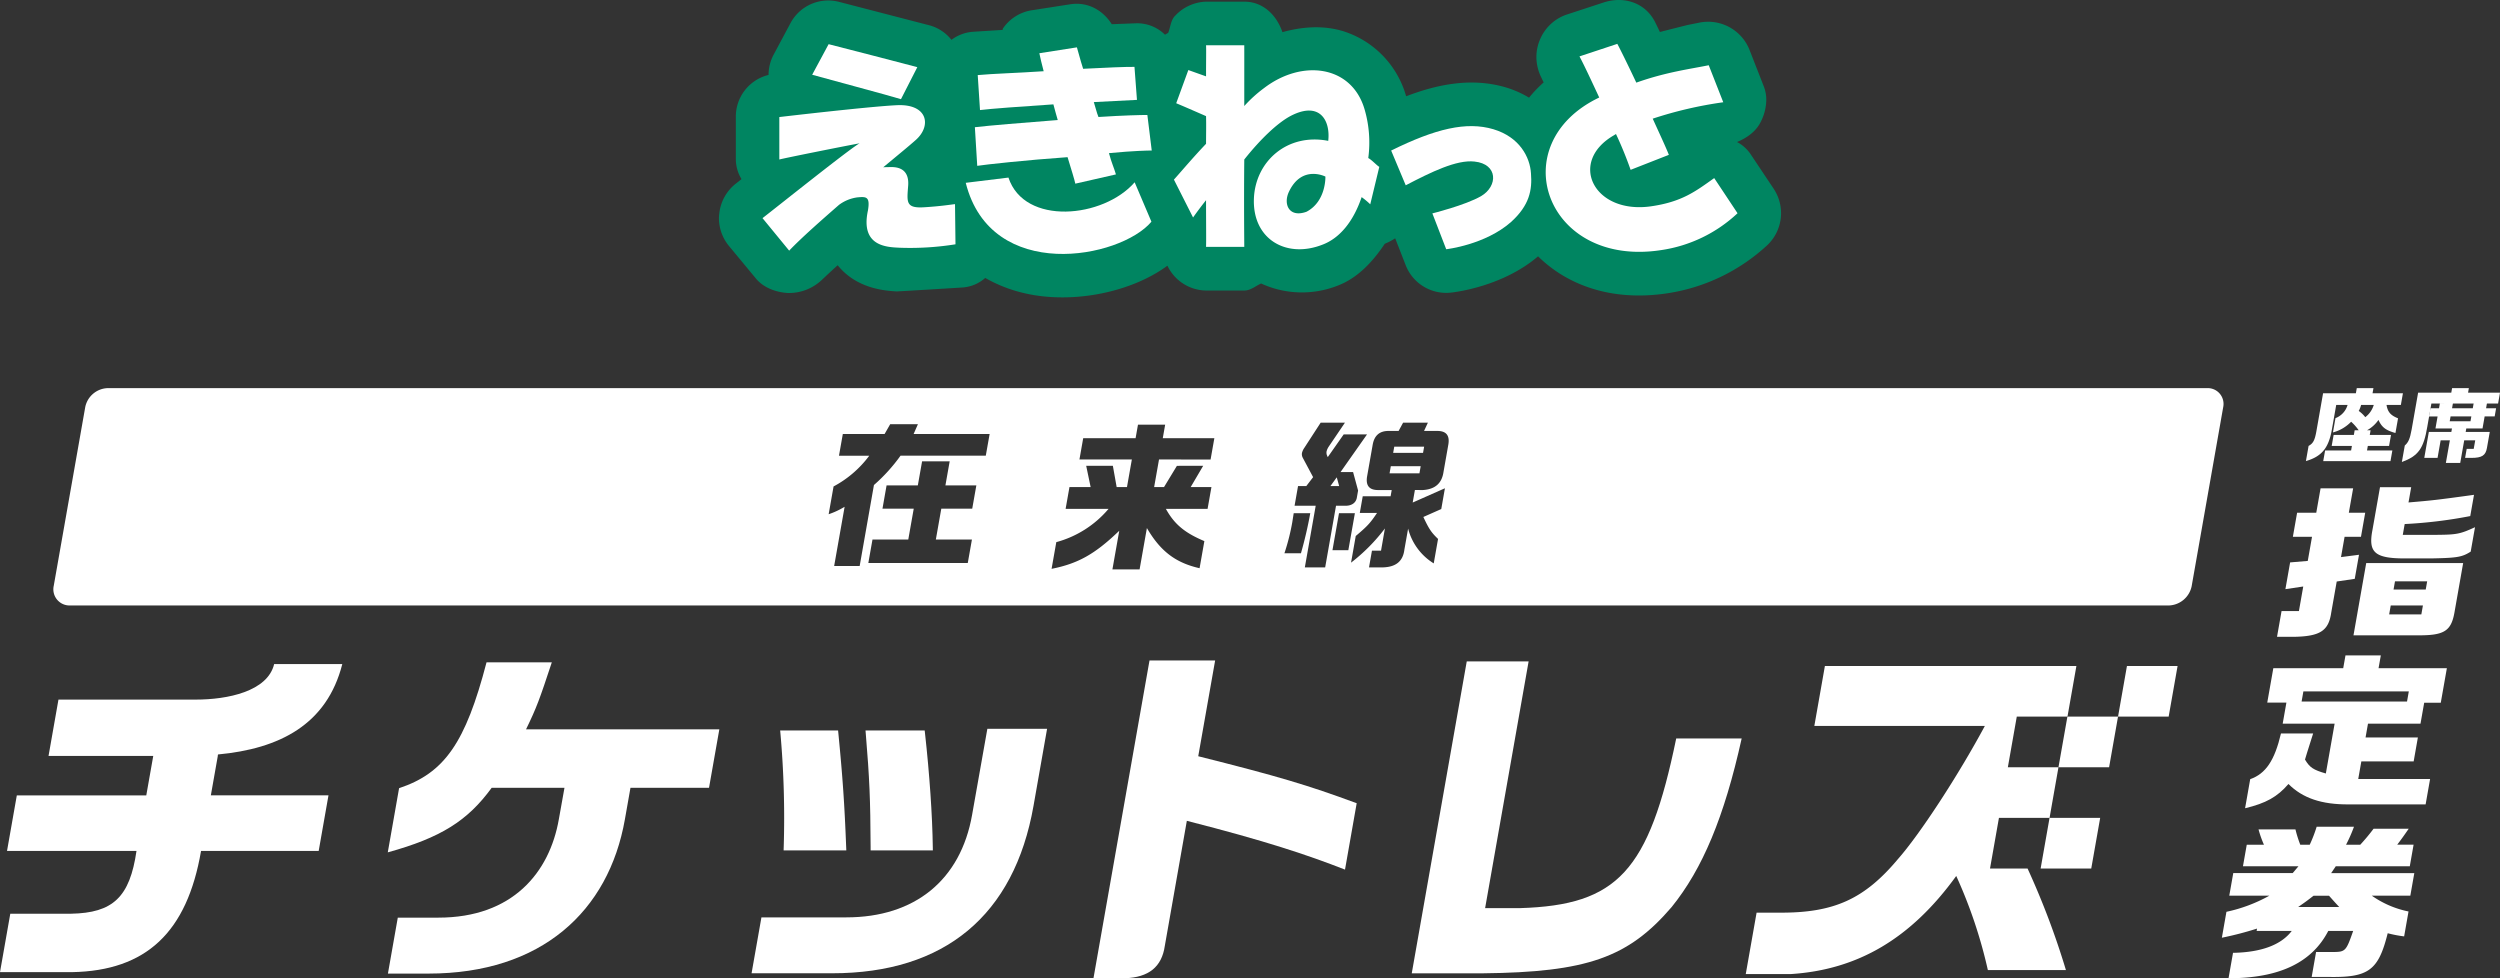 <svg xmlns="http://www.w3.org/2000/svg" xmlns:xlink="http://www.w3.org/1999/xlink" width="771.471" height="301.88" viewBox="0 0 771.471 301.88">
  <rect x="0" y="0" width="771.471" height="301.88" fill="#333333" stroke="none"/>
  <defs>
    <clipPath id="clip-path">
      <rect id="長方形_4929" data-name="長方形 4929" width="771.471" height="182.11" fill="none"/>
    </clipPath>
    <clipPath id="clip-path-2">
      <rect id="長方形_4930" data-name="長方形 4930" width="327.758" height="91.77" fill="none"/>
    </clipPath>
  </defs>
  <g id="グループ_201" data-name="グループ 201" transform="translate(-54 -258.172)">
    <g id="グループ_198" data-name="グループ 198" transform="translate(54 377.942)">
      <g id="グループ_197" data-name="グループ 197" clip-path="url(#clip-path)">
        <path id="パス_8027" data-name="パス 8027" d="M679.571,61.15a7.451,7.451,0,0,1-7.062,5.923H24.8A4.989,4.989,0,0,1,19.839,61L29.573,5.776A7.307,7.307,0,0,1,36.626,0H684.337A4.883,4.883,0,0,1,689.3,5.923Zm-394.381-47,1.318-3,.013-.026h-8.556l-1.73,3.028H263.34l-1.181,6.679,0,.023h9.34l-.139.186a33,33,0,0,1-10.876,9.3l-1.512,8.543-.006.034.03-.012a23.664,23.664,0,0,0,4.48-2.048l.417-.227-3.224,18.241,0,.023h7.869L272.943,29.9l.034-.03a52.435,52.435,0,0,0,8.137-8.971l.025-.047h26.318l1.183-6.679,0-.023Zm11.119,8.47,0-.023H287.8l-1.314,7.422h-9.644l-1.265,7.167,0,.023h9.644l-1.682,9.512H272.493l-1.277,7.216,0,.023H301.9l1.276-7.216,0-.023H292.046l1.683-9.512h9.543l1.268-7.167,0-.023H295Zm80.517-.59,1.16-6.559,0-.023H362.075l.732-4.146,0-.023h-8.383l-.737,4.168h-16.17L336.362,22l0,.023h16.17l-1.506,8.517h-3.182l-1.17-6.554,0-.015H338.44l1.375,6.569H333.28l-1.186,6.706,0,.023h13.248l-.173.194a32.056,32.056,0,0,1-15.941,10.062l-.011,0-1.453,8.215-.006.028.028-.006c8.09-1.608,13.288-4.508,20.6-11.5l.258-.242-2.107,11.9,0,.023h8.383l2.255-12.761.16.269c4.108,6.947,8.764,10.458,16.078,12.122l.018,0,1.476-8.351,0-.015-.015-.006c-6-2.518-9.184-5.166-11.763-9.767l-.1-.173H375.9l1.187-6.706,0-.023h-6.4L374.525,24l.017-.028-8.105.01-3.982,6.559h-3.049l1.506-8.517Zm65.544,9.422c3.728-.248,5.814-2.057,6.328-5.546l1.487-8.439c.488-2.783-.569-4.252-3.37-4.252H442.7l1.185-2.553h-7.65l-1.386,2.553h-3.132c-2.8,0-4.38,1.469-4.867,4.252l-1.717,9.725c-.487,2.792.57,4.261,3.371,4.261h4.215l-.34,1.91h-8.6l-.91,5.152h5.318c-2.058,3.086-2.93,4.059-6.567,7.117l-1.451,8.228A55.76,55.76,0,0,0,430.624,43.3l-1.2,6.869h-2.8l-.909,5.151h4.363c3.995-.147,6.125-1.919,6.557-5.491l1.148-6.474a17.837,17.837,0,0,0,7.907,10.735l1.331-7.549c-2.048-1.974-2.745-2.956-4.537-6.777l5.529-2.451,1.129-6.41-9.946,4.407.68-3.866Zm-8.862-13.389h9.22l-.34,1.919h-9.22ZM432.057,26.3l.385-2.2h9.22l-.385,2.2Zm-13.775,10c2,.055,3.334-.827,3.665-2.4l.4-2.305L420.8,25.9h-3.866L425.1,14.285H417.9L412.982,21.3l-.1-.239a.445.445,0,0,1-.028-.064l-.137-.322a2.283,2.283,0,0,1-.1-1.129,4.607,4.607,0,0,1,.652-1.47l5.023-7.42H410.8l-5.06,7.8a4.752,4.752,0,0,0-.716,1.57,2.366,2.366,0,0,0,.276,1.516l3.168,5.932-2.1,2.746h-2.552L402.743,36.3h6.52l-3.352,19.028h6.273L415.536,36.3Zm-2.516-8.77.744,2.691h-2.7ZM402.477,38.6l-.449,2.847a67.416,67.416,0,0,1-2.415,9.513h5.1a126.773,126.773,0,0,0,2.874-12.36Zm13.977,0-2.02,11.424h4.9L421.358,38.6Z" transform="translate(-3.255)" fill="#fff"/>
        <path id="パス_8028" data-name="パス 8028" d="M557.693,100.985l-13.422,76.129H555.04c30.136-.913,39.76-11.429,48.2-52.354h20.2c-5.4,24.348-12.088,40.238-21.6,52.013-13.419,15.66-26.194,20.118-58.339,20.46h-21.87l16.97-96.247Z" transform="translate(-85.981 -16.646)" fill="#fff"/>
        <path id="パス_8029" data-name="パス 8029" d="M760.591,137h15.623l2.754-15.623H763.346Z" transform="translate(-125.37 -20.007)" fill="#fff"/>
        <path id="パス_8030" data-name="パス 8030" d="M785.35,102.667,782.6,118.29H798.22l2.754-15.623Z" transform="translate(-128.997 -16.923)" fill="#fff"/>
        <path id="パス_8031" data-name="パス 8031" d="M741.545,133.916H725.924l2.755-15.624h13.182l0,0h2.461l2.754-15.623H669.467l-3.26,18.5h52.62c-8.259,15.358-19.971,33.295-26.771,41.028-10.411,12.444-19.822,16.7-36.679,16.592h-6.992l-3.34,18.945H659.03c20.665-1.345,37.021-10.986,50.966-30.267a147.914,147.914,0,0,1,9.758,29.034h24.09a243.99,243.99,0,0,0-11.834-31.33H720.419l2.754-15.624h1.1v0H738.79l-2.753,15.622H751.66l2.754-15.623H738.79Z" transform="translate(-106.324 -16.923)" fill="#fff"/>
        <path id="パス_8032" data-name="パス 8032" d="M185.942,122c3.292-6.751,4.159-9.189,7.963-20.691H173.757c-6.488,24.892-13,34.184-26.986,38.845l-3.49,19.805c16.4-4.54,24.628-9.737,32.06-19.919h22.465l-1.743,9.736c-2.879,16.4-14.269,30.325-37.162,30.325h-12.53l-3.046,17.265h12.533c34.826,0,55.593-19.219,60.594-47.59l1.718-9.736h24.242L245.594,122Z" transform="translate(-23.617 -16.7)" fill="#fff"/>
        <path id="パス_8033" data-name="パス 8033" d="M289.353,162.533l-.023.959h19.346l-.038-.974c-.524-13.405-1.066-21.3-2.415-35.183l-.083-.847H288.265l.093,1.022a295.46,295.46,0,0,1,1,35.023" transform="translate(-47.515 -20.849)" fill="#fff"/>
        <path id="パス_8034" data-name="パス 8034" d="M321.374,162.559l.005.933h19.2l-.014-.95c-.131-9.782-1.011-22.618-2.411-35.222l-.093-.833H319.8l.084,1.015c1.154,13.919,1.418,20.144,1.493,35.057" transform="translate(-52.713 -20.849)" fill="#fff"/>
        <path id="パス_8035" data-name="パス 8035" d="M350.461,125.886l-4.708,26.547c-3.532,20.1-17.671,31.636-38.8,31.636H280.744L277.7,201.322h24.855c34.7,0,56.188-17.858,62.146-51.64l4.193-23.8Z" transform="translate(-45.774 -20.75)" fill="#fff"/>
        <path id="パス_8036" data-name="パス 8036" d="M67.209,130.332l-.019-.009.08-.469c18.97-1.768,33.6-9.184,38.358-27.893H84.6c-2.023,8.447-14.383,10.961-24.182,10.961H18.04L14.978,130.3H47.292l-2.15,12.178H5.191L2.168,159.62H42.121C40.045,173.9,34.872,178.767,21.881,179H3.174L0,197.029H22.243c22.875-.435,35.48-12.274,39.8-37.409h36.3l3.023-17.146h-36.3Z" transform="translate(0 -16.806)" fill="#fff"/>
        <path id="パス_8037" data-name="パス 8037" d="M436.36,130.187l5.212-29.546H421.319L404.026,198.7h9.67c7.405-.269,11.4-3.5,12.345-9.977l6.8-38.606c24.216,6.174,37.206,10.514,48.807,15.053l3.606-20.486c-15.267-5.634-24.206-8.294-48.9-14.5" transform="translate(-66.596 -16.589)" fill="#fff"/>
        <path id="パス_8038" data-name="パス 8038" d="M853.453,44.49l1.329-7.536h10.051L863.5,44.49h5.056l-1.309,7.432h-5.057l-1.1,6.254,5.551-.717-1.312,7.432-5.566.82-1.69,9.585c-.812,5.639-3.422,7.33-11.494,7.484h-5.237l1.4-7.946H848.1l1.337-7.585-5.505.819,1.454-8.252,5.445-.461,1.31-7.433h-5.91l1.31-7.432ZM898.78,60.021,896.1,75.244c-1.023,5.793-3.207,7.126-11.362,7.074h-19.8l3.93-22.3ZM882.747,36.6l-.832,4.715c7.175-.615,8.352-.717,20.214-2.357l-1.157,6.56a142.906,142.906,0,0,1-20.234,2.46l-.587,3.331H890.63c6.161-.051,7.235-.256,11.808-2.358l-1.329,7.536c-2.675,1.691-4.12,1.948-12.31,2.1h-7.555c-9.695.051-11.815-1.744-10.455-8.765L873.122,36.6Zm3.129,39.264.489-2.768h-9.931l-.489,2.768Zm1.356-7.689.443-2.511h-9.93l-.444,2.511Z" transform="translate(-138.68 -6.032)" fill="#fff"/>
        <path id="パス_8039" data-name="パス 8039" d="M850.546,122.847,849.861,125l-1.244,3.948-.586,1.948c1.456,2.46,2.547,3.179,6.43,4.305l2.712-15.378H841.147l1.148-6.511h-5.91l1.872-10.612h21.569l.7-3.947h10.906l-.7,3.947h21.08l-1.881,10.663h-5.117l-1.14,6.46H867.469l-.749,4.254h16.144l-1.3,7.383H865.418l-.958,5.434h22.175l-1.383,7.843h-23.76c-8.3.052-14.165-1.9-18.568-6.3-3.445,4-6.959,5.946-13.381,7.484l1.581-8.971c4.807-1.692,7.538-5.794,9.492-14.1ZM879.515,113l.55-3.126H847.532L846.981,113Z" transform="translate(-136.735 -16.278)" fill="#fff"/>
        <path id="パス_8040" data-name="パス 8040" d="M844.59,174.274H827.471l1.174-6.664h5.3a32.665,32.665,0,0,1-1.666-4.716h11.393a37.744,37.744,0,0,0,1.484,4.716h2.924a43.352,43.352,0,0,0,2.133-5.536h11.515a45.75,45.75,0,0,1-2.439,5.536h4.387a62.448,62.448,0,0,0,4.1-4.921h10.844c-1.711,2.46-1.957,2.819-3.547,4.921h5.055l-1.174,6.664H856.105l-1.408,2.1h25.651l-1.229,6.972h-11.88a29.936,29.936,0,0,0,11.327,4.869l-1.356,7.689a37.448,37.448,0,0,1-5.069-.974c-2.885,11.534-5.895,13.738-18.461,13.482h-5l1.355-7.69h5c4.081,0,4.241-.2,6.449-6.51h-7.678c-5.085,9.842-15.247,14.61-30.784,14.61l1.383-7.843c8.74-.154,14.873-2.461,18.131-6.767H831.692l.125-.717a103.918,103.918,0,0,1-10.854,2.82l1.41-8a47.243,47.243,0,0,0,13.245-4.972H823.25l1.229-6.972h18.338Zm12.589,12.559c-1.486-1.589-1.685-1.846-3.161-3.485h-4.752c-2.117,1.639-2.468,1.9-4.758,3.485Z" transform="translate(-135.321 -26.715)" fill="#fff"/>
        <path id="パス_8041" data-name="パス 8041" d="M896.581,4.762h20.583l.591-3.35H907.9L908.144,0H902.97l-.249,1.411H892.486L890.5,12.7c-.55,2.972-1,4.029-2.127,5.011l-.9,5.088c5.07-1.863,6.713-4.131,7.841-10.855Z" transform="translate(-146.284 0)" fill="#fff"/>
        <path id="パス_8042" data-name="パス 8042" d="M917.917,7.118h-3.091L915.1,5.5H911l-.278,1.618h-6.4l.287-1.659-4.032.064-.275,1.594h-2.654l-.446,2.529h2.657l-.653,3.7h5.092l-.193,1.074h-6.943l-1.41,8.008h4.1l.955-5.413h2.84l-1.229,6.974h4.43l1.23-6.974h3.4l-.469,2.635H908.84l-.489,2.778h1.965c3.206,0,4.365-.743,4.774-3.058l.871-4.95h-7.434l.193-1.074h5.007l.656-3.729h3.093Zm-7.907,4.015H903.6l.268-1.512h6.406Z" transform="translate(-147.648 -0.9)" fill="#fff"/>
        <path id="パス_8043" data-name="パス 8043" d="M867.437,1.58,867.715,0h5.145l-.278,1.578h9.374l-.635,3.606h-4.427c.362,2.18,1.269,3.231,3.553,4.133l-.8,4.533c-2.987-.827-4.227-1.779-5.238-4.033A10.381,10.381,0,0,1,870.886,13h1.092l-.256,1.453h6.555l-.6,3.381h-6.555l-.247,1.4h7.82l-.583,3.306H857.358l.583-3.306h8.023l.247-1.4h-6.24l.6-3.381h6.24L867.062,13H868.3a15.615,15.615,0,0,0-2.324-2.629,12.111,12.111,0,0,1-5.615,3.3l.777-4.407a6.166,6.166,0,0,0,3.739-4.083h-3.507l-1.351,7.664c-1,5.661-3.155,8.266-8,9.669l.826-4.684c1.4-.751,1.918-1.753,2.408-4.533L857.317,1.58Zm1.607,3.606a6.983,6.983,0,0,1-.728,1.854,9.187,9.187,0,0,1,2.017,1.928,7.409,7.409,0,0,0,2.623-3.782Z" transform="translate(-140.44 0)" fill="#fff"/>
      </g>
    </g>
    <g id="グループ_200" data-name="グループ 200" transform="translate(275.857 265.172)">
      <g id="グループ_199" data-name="グループ 199" transform="translate(0 -7)" clip-path="url(#clip-path-2)">
        <path id="パス_8044" data-name="パス 8044" d="M784.215,164.548l-4.5-10.729c13.717-6.773,23.266-9.031,31.538-6.58,8.125,2.428,11.317,8.657,11.612,13.659.4,5.093-.453,9.823-6.161,14.976-8,7.068-20,8.4-20,8.4l-4.271-11.061s10.07-2.485,15.026-5.319c5.258-3.1,5.258-9.92-2.016-10.676-5.507-.635-13.389,3.241-21.232,7.327" transform="translate(-572.277 -107.362)" fill="#fff"/>
        <path id="パス_8045" data-name="パス 8045" d="M140.59,58.335c-1.456-.392-25.171-6.569-27.371-7.091l-5.075,9.434c3.4.972,24.075,6.488,27.4,7.54Z" transform="translate(-79.373 -37.611)" fill="#fff"/>
        <path id="パス_8046" data-name="パス 8046" d="M100.61,153.457c-5.964.424-5.511-1.564-5.123-6.684.328-4.617-2.454-5.81-5.491-5.7-.881,0-1.573.019-2.207.057,4.388-3.645,8.074-6.666,9.976-8.364,5.023-4.373,3.827-11.275-5.806-10.789-6.457.3-24.567,2.292-36.233,3.654v13.1c1.718-.463,19.385-4,24.782-5C78.04,134.954,55.471,153,50.537,156.824l8.227,10.03c3.739-3.932,10.07-9.492,15.359-14.112a12.224,12.224,0,0,1,5.67-2.325c2.672-.231,4.016-.35,3.283,4.017-2.439,11.284,6.063,11.335,9.9,11.527a88.474,88.474,0,0,0,17.112-1.064l-.147-12.392c-1.428.141-4.161.627-9.326.952" transform="translate(-37.092 -89.509)" fill="#fff"/>
        <path id="パス_8047" data-name="パス 8047" d="M296.859,79.573l.728,11.916c2.527-.4,15.354-1.8,27.874-2.675,1.1,3.593,2.2,7.15,2.393,8.176l12.533-2.857c-.608-2.107-1.355-3.55-2.15-6.563,7.774-.736,11.871-.8,13.2-.81l-1.35-10.967c-1.955,0-7.213.113-15.088.623-.6-1.454-.939-3.095-1.436-4.6,6.544-.363,11.734-.6,13.313-.68l-.765-10.185c-2.673-.033-8.751.213-15.844.589-.953-2.942-1.685-5.949-1.922-6.615l-11.589,1.816c.322,1.556.679,3.079,1.329,5.551-8.222.554-15.626.747-20.345,1.192l.7,10.792c3.293-.414,12.83-1.109,22.648-1.759.588,2.362.88,3.1,1.343,4.837-10.884.854-20.9,1.661-25.577,2.217" transform="translate(-217.881 -40.314)" fill="#fff"/>
        <path id="パス_8048" data-name="パス 8048" d="M338.394,207.425c-9.664,11.11-34.04,13.477-38.948-1.456l-13.18,1.618c7.8,31.024,47.731,23.4,57.3,12Z" transform="translate(-210.107 -151.172)" fill="#fff"/>
        <path id="パス_8049" data-name="パス 8049" d="M1010.969,92.29c-5.712,4.045-9.922,7.361-19.632,8.729-17.619,2.433-25.555-13.783-11.241-21.976.193-.131.4-.226.561-.362a117.592,117.592,0,0,1,4.519,11.063l11.8-4.625c-.915-2.358-2.8-6.365-4.978-11.168a123.518,123.518,0,0,1,21.767-5.063l-4.483-11.425c-5.787,1.183-13.133,2.1-22.349,5.371-2.755-5.842-5.07-10.509-5.863-11.967l-11.675,3.869c1.335,2.469,3.512,7.138,6.094,12.687C945.6,81.7,958.86,120.025,994.61,114.509a43.675,43.675,0,0,0,23.56-11.373Z" transform="translate(-703.843 -37.333)" fill="#fff"/>
        <path id="パス_8050" data-name="パス 8050" d="M587.716,87.284a36.431,36.431,0,0,0-1.177-15.141c-4.018-13.484-19.252-15.423-30.981-6.445a40.757,40.757,0,0,0-6.108,5.54c0-8.883.013-16.885,0-18.758H537.655c.075,1.217,0,4.323,0,9.6-2.407-.855-3.747-1.33-5.467-1.948l-3.743,10.247c1.983.81,6.057,2.6,9.21,3.974.075,2.659,0,5.941,0,8.538-4.02,4.226-7.09,7.894-9.913,11.055l5.907,11.684c.852-1.217,2.421-3.355,4.006-5.335,0,7.022.075,12.556,0,14.4H549.45c0-1.953-.14-13.048,0-26.952,4.871-6.154,10.27-11.361,14.452-13.523,8.936-4.559,12.17,1.579,11.458,7.765-12.605-2.469-22.485,6.3-22.934,17.8-.5,12.533,9.987,18.616,21.153,14.235,5.309-2,9.524-7.1,12.089-14.673a22.859,22.859,0,0,1,2.658,2.22l2.791-11.56c-.77-.42-2.252-2.094-3.4-2.721M568.66,103.862c-5.359,1.947-7.286-2.315-5.4-6.224,3.984-8.347,11.227-4.63,11.227-4.63s.276,7.646-5.828,10.853" transform="translate(-387.339 -38.518)" fill="#fff"/>
        <path id="パス_8051" data-name="パス 8051" d="M325.552,58.352,318.3,47.493a11.53,11.53,0,0,0-4.135-3.669c2.961-1.227,5.733-3.161,7.176-5.941A15.359,15.359,0,0,0,323.2,30.8a11.431,11.431,0,0,0-.785-4.176L317.959,15.23a13.733,13.733,0,0,0-15.248-8.279l-3.736.747s-4.413,1.1-8.611,2.174c-.48-1.063-1.425-2.953-1.425-2.953C285.986.925,279.41-1.319,273.024.756L261.3,4.6a13.749,13.749,0,0,0-8.019,7.813,13.5,13.5,0,0,0-1.023,5.126,14.426,14.426,0,0,0,1.447,6.242s.6,1.263.794,1.646a40.142,40.142,0,0,0-4.513,4.709,31.315,31.315,0,0,0-7.116-3.153c-10.523-3.127-21.094-1-30.81,2.728A29.326,29.326,0,0,0,192.948,9.724c-6.075-1.947-12.662-1.579-19.062.2-1.8-5.244-5.921-9.411-11.776-9.411H150.316a13.617,13.617,0,0,0-9.491,4.3c-1.38,1.314-1.457,3.441-2.19,5.326-.33.181-.664.373-.994.566A12.212,12.212,0,0,0,128.43,7.2s-3.649.134-7.205.27c-2.766-4.345-7.418-6.988-12.833-6.145l-11.6,1.806a13.243,13.243,0,0,0-9.114,5.6c-.1.171-.081.361-.159.5-2.355.149-8.941.561-8.941.561a12.627,12.627,0,0,0-6.83,2.5A12.988,12.988,0,0,0,64.78,7.766L37.012.563a13.206,13.206,0,0,0-15,6.7L16.951,16.73a13.365,13.365,0,0,0-1.64,6.393,13.232,13.232,0,0,0-10.1,13v13.1A11.9,11.9,0,0,0,6.97,55.273L5.224,56.659a13.525,13.525,0,0,0-5.11,9.166A11.3,11.3,0,0,0,0,67.315a13.541,13.541,0,0,0,3.061,8.549l8.274,9.992c2.341,2.895,6.122,4.3,9.806,4.55a14.7,14.7,0,0,0,10.438-3.866s2.718-2.574,5.063-4.692c5.863,7.328,14.782,7.879,18.19,8.077.388.028,20.08-1.194,20.08-1.194a11.788,11.788,0,0,0,7.262-2.961A44.481,44.481,0,0,0,94.368,90.5c14.864,3.435,32.956-.335,44.028-8.512a13.417,13.417,0,0,0,11.92,7.667H162.11c1.95,0,3.425-1.374,5.2-2.17a30.127,30.127,0,0,0,23.785.594c5.906-2.286,10.522-7.091,14.378-12.857a17.876,17.876,0,0,0,3.211-1.691l3.219,8.261A13.415,13.415,0,0,0,225.856,90.3c1.668-.176,16.137-1.981,26.917-11.2,8.7,8.59,22.327,14.113,40.037,11.384a58.143,58.143,0,0,0,30.5-14.646,13.594,13.594,0,0,0,2.24-17.479" transform="translate(0 0)" fill="#008561"/>
        <path id="パス_8052" data-name="パス 8052" d="M784.215,164.548l-4.5-10.729c13.717-6.773,23.266-9.031,31.538-6.58,8.125,2.428,11.317,8.657,11.612,13.659.4,5.093-.453,9.823-6.161,14.976-8,7.068-20,8.4-20,8.4l-4.271-11.061s10.07-2.485,15.026-5.319c5.258-3.1,5.258-9.92-2.016-10.676-5.507-.635-13.389,3.241-21.232,7.327" transform="translate(-572.277 -107.362)" fill="#fff"/>
        <path id="パス_8053" data-name="パス 8053" d="M140.59,58.335c-1.456-.392-25.171-6.569-27.371-7.091l-5.075,9.434c3.4.972,24.075,6.488,27.4,7.54Z" transform="translate(-79.373 -37.611)" fill="#fff"/>
        <path id="パス_8054" data-name="パス 8054" d="M100.61,153.457c-5.964.424-5.511-1.564-5.123-6.684.328-4.617-2.454-5.81-5.491-5.7-.881,0-1.573.019-2.207.057,4.388-3.645,8.074-6.666,9.976-8.364,5.023-4.373,3.827-11.275-5.806-10.789-6.457.3-24.567,2.292-36.233,3.654v13.1c1.718-.463,19.385-4,24.782-5C78.04,134.954,55.471,153,50.537,156.824l8.227,10.03c3.739-3.932,10.07-9.492,15.359-14.112a12.224,12.224,0,0,1,5.67-2.325c2.672-.231,4.016-.35,3.283,4.017-2.439,11.284,6.063,11.335,9.9,11.527a88.474,88.474,0,0,0,17.112-1.064l-.147-12.392c-1.428.141-4.161.627-9.326.952" transform="translate(-37.092 -89.509)" fill="#fff"/>
        <path id="パス_8055" data-name="パス 8055" d="M296.859,79.573l.728,11.916c2.527-.4,15.354-1.8,27.874-2.675,1.1,3.593,2.2,7.15,2.393,8.176l12.533-2.857c-.608-2.107-1.355-3.55-2.15-6.563,7.774-.736,11.871-.8,13.2-.81l-1.35-10.967c-1.955,0-7.213.113-15.088.623-.6-1.454-.939-3.095-1.436-4.6,6.544-.363,11.734-.6,13.313-.68l-.765-10.185c-2.673-.033-8.751.213-15.844.589-.953-2.942-1.685-5.949-1.922-6.615l-11.589,1.816c.322,1.556.679,3.079,1.329,5.551-8.222.554-15.626.747-20.345,1.192l.7,10.792c3.293-.414,12.83-1.109,22.648-1.759.588,2.362.88,3.1,1.343,4.837-10.884.854-20.9,1.661-25.577,2.217" transform="translate(-217.881 -40.314)" fill="#fff"/>
        <path id="パス_8056" data-name="パス 8056" d="M338.394,207.425c-9.664,11.11-34.04,13.477-38.948-1.456l-13.18,1.618c7.8,31.024,47.731,23.4,57.3,12Z" transform="translate(-210.107 -151.172)" fill="#fff"/>
        <path id="パス_8057" data-name="パス 8057" d="M1010.969,92.29c-5.712,4.045-9.922,7.361-19.632,8.729-17.619,2.433-25.555-13.783-11.241-21.976.193-.131.4-.226.561-.362a117.592,117.592,0,0,1,4.519,11.063l11.8-4.625c-.915-2.358-2.8-6.365-4.978-11.168a123.518,123.518,0,0,1,21.767-5.063l-4.483-11.425c-5.787,1.183-13.133,2.1-22.349,5.371-2.755-5.842-5.07-10.509-5.863-11.967l-11.675,3.869c1.335,2.469,3.512,7.138,6.094,12.687C945.6,81.7,958.86,120.025,994.61,114.509a43.675,43.675,0,0,0,23.56-11.373Z" transform="translate(-703.843 -37.333)" fill="#fff"/>
        <path id="パス_8058" data-name="パス 8058" d="M587.716,87.284a36.431,36.431,0,0,0-1.177-15.141c-4.018-13.484-19.252-15.423-30.981-6.445a40.757,40.757,0,0,0-6.108,5.54c0-8.883.013-16.885,0-18.758H537.655c.075,1.217,0,4.323,0,9.6-2.407-.855-3.747-1.33-5.467-1.948l-3.743,10.247c1.983.81,6.057,2.6,9.21,3.974.075,2.659,0,5.941,0,8.538-4.02,4.226-7.09,7.894-9.913,11.055l5.907,11.684c.852-1.217,2.421-3.355,4.006-5.335,0,7.022.075,12.556,0,14.4H549.45c0-1.953-.14-13.048,0-26.952,4.871-6.154,10.27-11.361,14.452-13.523,8.936-4.559,12.17,1.579,11.458,7.765-12.605-2.469-22.485,6.3-22.934,17.8-.5,12.533,9.987,18.616,21.153,14.235,5.309-2,9.524-7.1,12.089-14.673a22.859,22.859,0,0,1,2.658,2.22l2.791-11.56c-.77-.42-2.252-2.094-3.4-2.721M568.66,103.862c-5.359,1.947-7.286-2.315-5.4-6.224,3.984-8.347,11.227-4.63,11.227-4.63s.276,7.646-5.828,10.853" transform="translate(-387.339 -38.518)" fill="#fff"/>
      </g>
    </g>
  </g>
</svg>
